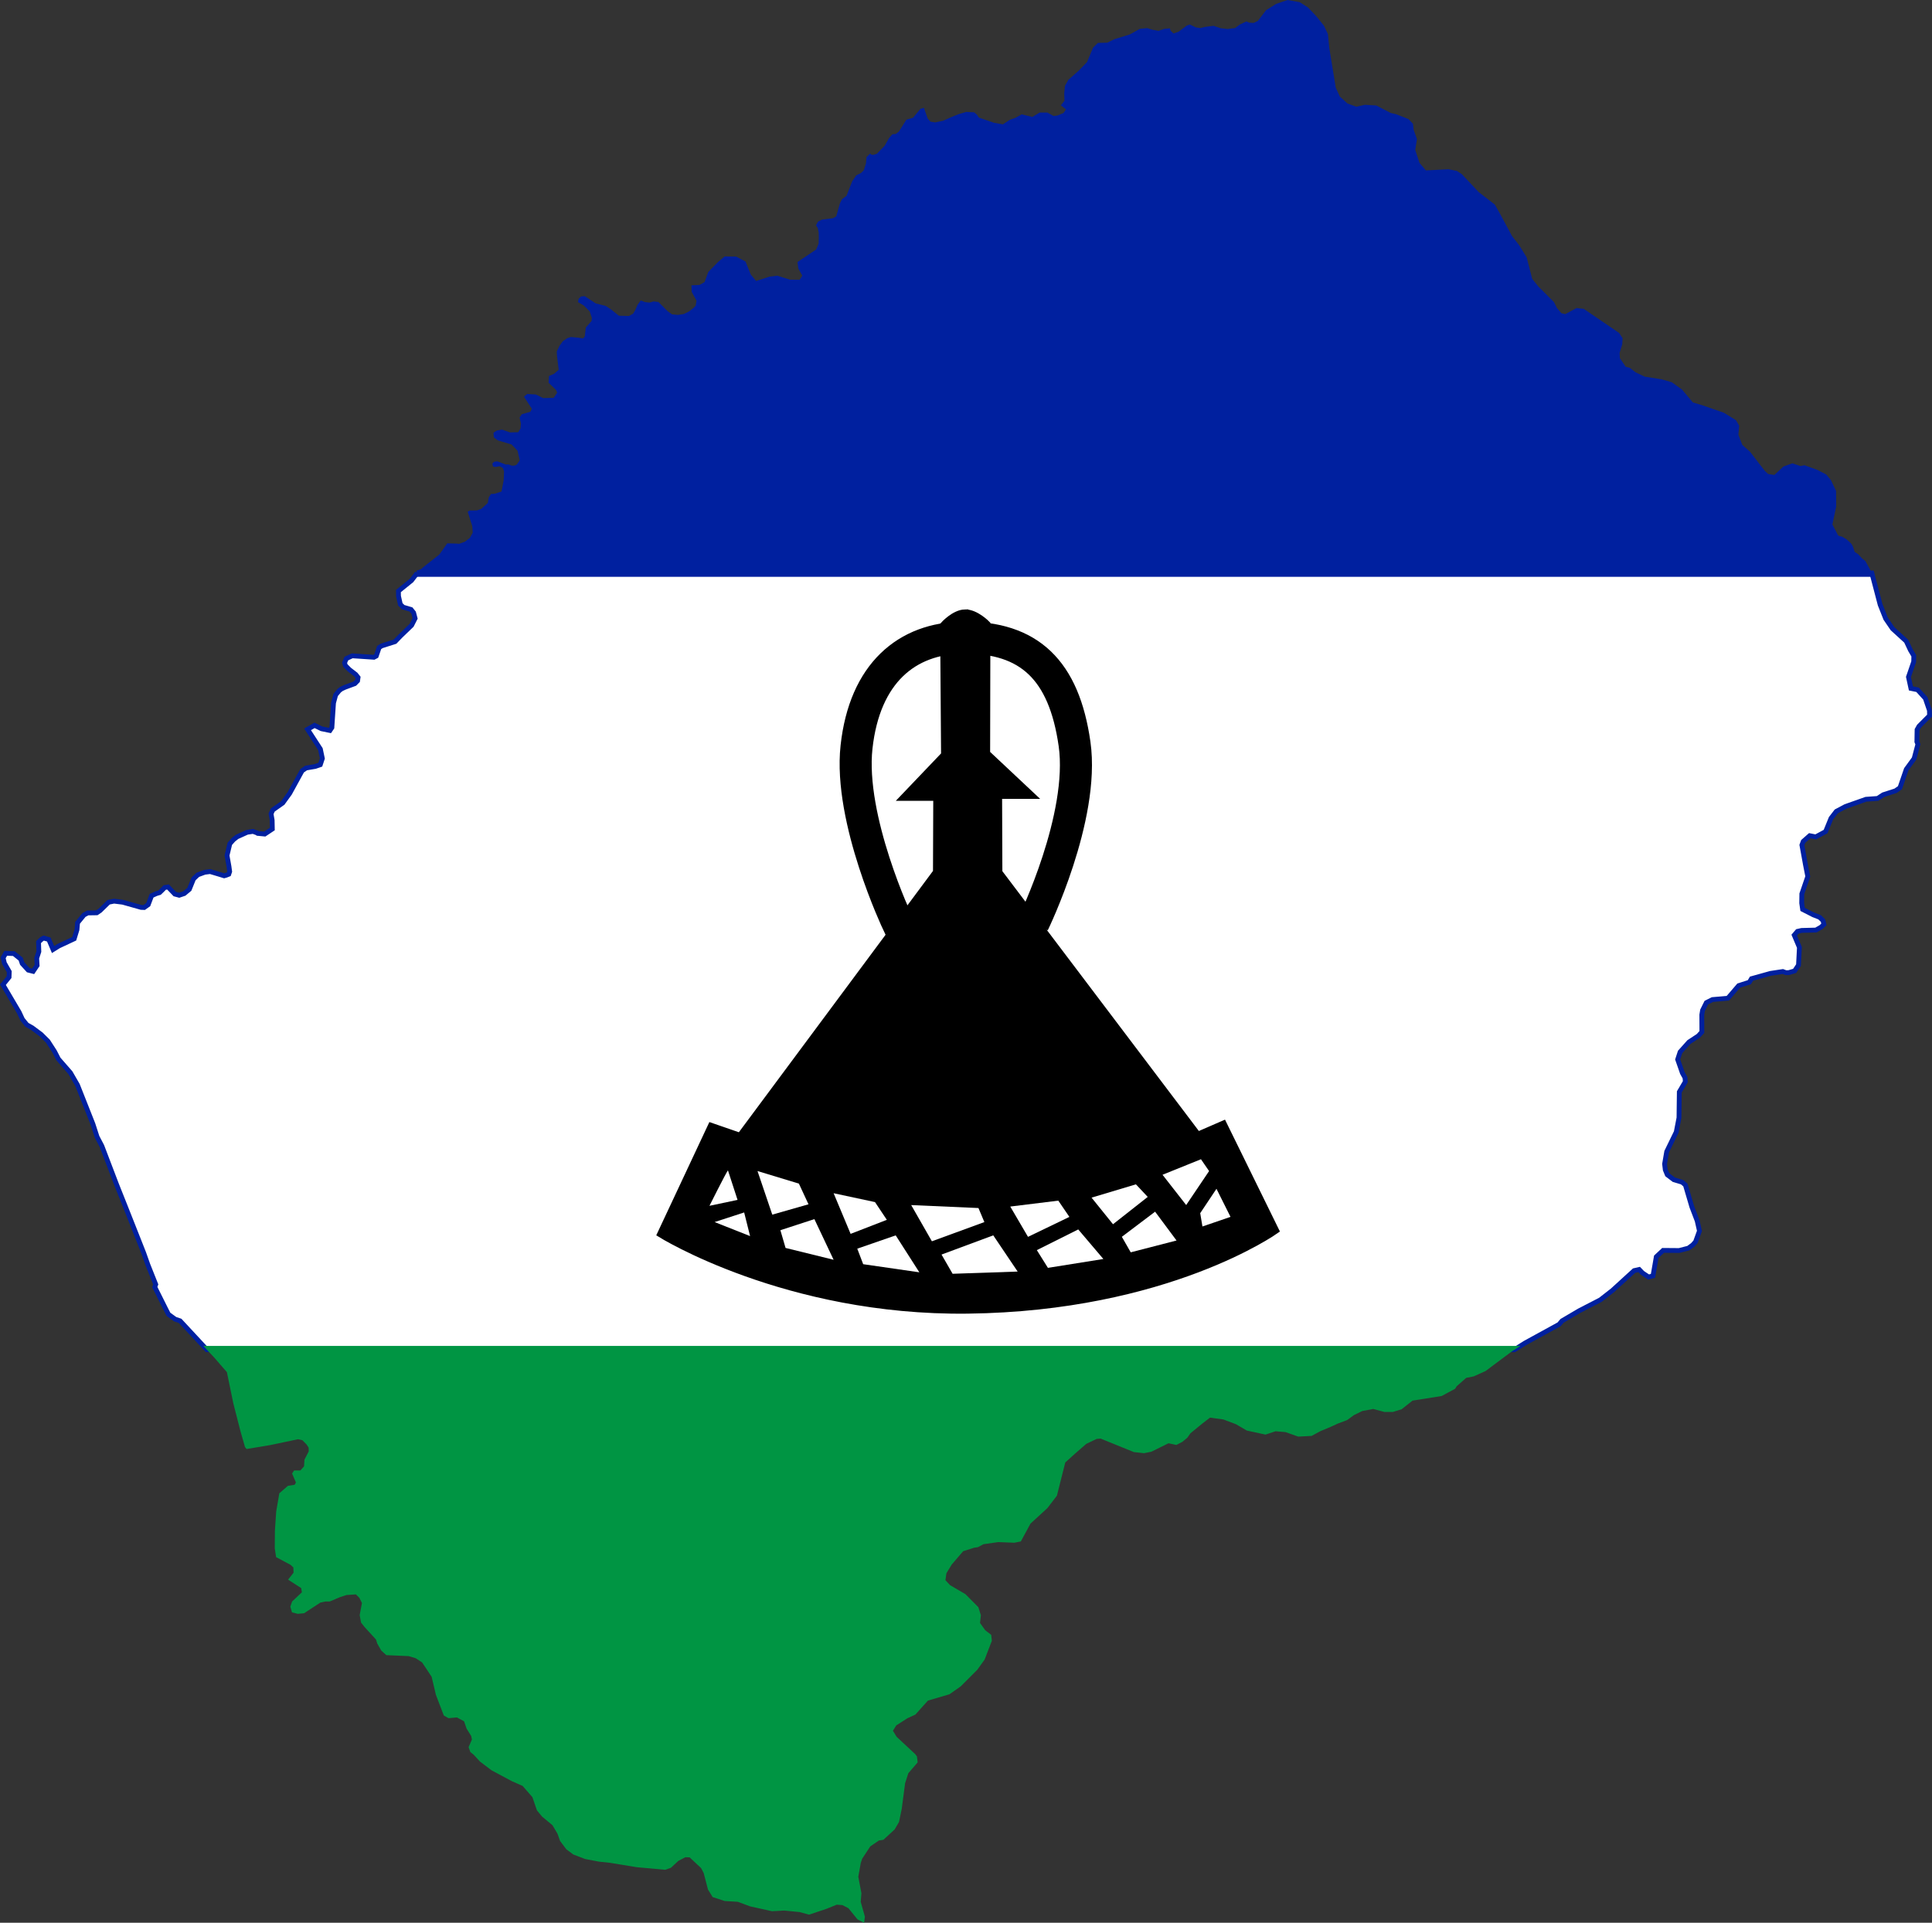 <?xml version="1.0" encoding="UTF-8" standalone="no"?>
<svg
   xmlns:dc="http://purl.org/dc/elements/1.1/"
   xmlns:cc="http://creativecommons.org/ns#"
   xmlns:rdf="http://www.w3.org/1999/02/22-rdf-syntax-ns#"
   xmlns:svg="http://www.w3.org/2000/svg"
   xmlns="http://www.w3.org/2000/svg"
   xmlns:sodipodi="http://sodipodi.sourceforge.net/DTD/sodipodi-0.dtd"
   xmlns:inkscape="http://www.inkscape.org/namespaces/inkscape"
   width="1004.565"
   height="1000"
   viewBox="0 0 502.283 500"
   id="svg2"
   version="1.1"
   inkscape:version="0.91 r13725"
   sodipodi:docname="Flag_of_Lesotho.svg">
  <rect x="0" y="0" width="502.283" height="500" fill="#333333" stroke="none"/>
  <defs
     id="defs46" />
  <sodipodi:namedview
     pagecolor="#ffffff"
     bordercolor="#666666"
     borderopacity="1"
     objecttolerance="10"
     gridtolerance="10"
     guidetolerance="10"
     inkscape:pageopacity="0"
     inkscape:pageshadow="2"
     inkscape:window-width="1600"
     inkscape:window-height="837"
     id="namedview44"
     showgrid="false"
     fit-margin-top="0"
     fit-margin-left="0"
     fit-margin-right="0"
     fit-margin-bottom="0"
     inkscape:zoom="0.55"
     inkscape:cx="736.17861"
     inkscape:cy="470.99508"
     inkscape:window-x="-8"
     inkscape:window-y="-8"
     inkscape:window-maximized="1"
     inkscape:current-layer="svg2" />
  <path
     style="fill:#ffffff;stroke:#00209f;stroke-width:1.25;stroke-miterlimit:4;stroke-dasharray:none;stroke-opacity:1"
     d="m 108.476,149 -1.491,1.95 -2.736,2.214 -0.663,0.538 0.017,1.309 0.476,2.148 0.737,0.729 2.034,0.599 0.68,0.841 0.391,1.485 -0.906,1.788 -2.879,2.772 -1.433,1.486 -3.467,1.104 -0.663,0.421 -0.696,2.051 -0.062,0.17 -0.601,0.316 -5.644,-0.375 -1.529,0.716 -0.459,1.091 0.204,0.716 1.048,1.064 1.638,1.257 0.617,0.774 -0.125,0.882 -0.725,0.735 -2.606,0.966 -0.872,0.414 -0.555,0.421 -0.936,1.131 -0.561,2.096 -0.426,6.407 -0.51,0.749 -2.191,-0.453 -1.803,-0.887 -1.817,1.038 3.336,5.139 0.51,2.439 -0.532,1.616 -1.309,0.453 -2.385,0.408 -1.048,0.723 -3.213,5.861 -1.818,2.511 -2.589,1.827 -0.442,0.985 0.283,1.663 0.046,2.293 -1.972,1.314 -1.836,-0.171 -0.261,-0.164 -0.963,-0.354 -1.513,0.229 -2.617,1.183 -0.935,0.737 -0.952,1.063 -0.73,3.05 0.51,2.852 0.176,1.328 -0.238,0.696 -0.652,0.257 -0.543,0.151 -1.395,-0.428 -0.391,-0.118 -1.852,-0.552 -1.411,0.177 -1.79,0.657 -1.116,1.064 -1.094,2.709 -1.325,1.104 -1.314,0.446 -1.128,-0.302 -1.773,-1.853 -0.872,0.138 -0.612,0.637 -0.719,0.696 -0.816,0.244 -1.257,0.559 -0.879,2.326 -1.043,0.742 -0.815,-0.032 -4.759,-1.341 -2.26,-0.282 -1.411,0.282 -2.227,2.168 -0.866,0.585 -2.329,0.033 -0.986,0.52 -1.665,2.03 -0.153,1.794 -0.726,2.373 -4.017,1.879 -1.479,0.92 -1.104,-2.608 -1.325,-0.375 -0.493,0.257 -0.851,0.788 0.08,2.465 -0.556,1.722 0.103,1.879 -1.037,1.545 -1.274,-0.322 -1.563,-1.708 -0.392,-1.163 -1.784,-1.427 -2.107,-0.079 -0.68,1.17 0.322,1.38 1.274,2.234 -0.051,1.42 -1.597,1.972 4.231,7.17 0.851,1.833 1.138,1.407 1.377,0.774 2.312,1.723 1.779,1.762 1.738,2.694 1.003,1.951 3.116,3.569 1.836,3.181 4.022,10.166 1.07,3.318 1.258,2.406 3.813,9.989 2.237,5.611 3.298,8.334 1.529,3.877 1.082,3.056 2.039,5.106 -0.249,0.697 2.889,5.783 0.205,0.4 0.459,0.901 1.739,1.261 1.285,0.434 6.985,7.516 339.905,0 2.794,-1.759 8.833,-4.843 0.775,-0.914 4.493,-2.642 0.697,-0.354 0.799,-0.421 3.982,-2.057 3.139,-2.451 5.625,-5.14 1.31,-0.295 0.85,0.886 1.598,1.078 1.145,-0.309 0.861,-4.962 1.768,-1.656 4.163,0.033 2.397,-0.611 1.155,-0.854 0.714,-0.802 1.02,-2.825 -0.595,-2.636 -1.388,-3.635 -1.672,-5.671 -0.85,-0.729 -2.158,-0.65 -1.7,-1.295 -0.52,-1.269 -0.182,-1.53 0.55,-3.208 2.481,-5.099 0.714,-3.708 0.033,-2.818 0.052,-3.904 1.563,-2.649 -0.085,-1.051 -0.68,-1.209 -1.229,-3.529 0.635,-1.951 2.311,-2.583 2.414,-1.584 0.936,-1.025 -0.018,-4.488 0.187,-1.144 1.003,-2.011 1.58,-0.789 4.012,-0.354 2.815,-3.279 2.765,-0.881 0.556,-0.92 4.946,-1.38 3.194,-0.48 0.748,0.283 0.748,0.013 1.58,-0.46 1.003,-1.512 0.238,-4.594 -1.343,-3.193 0.833,-0.979 1.082,-0.243 3.728,-0.099 1.36,-0.789 0.713,-0.695 -0.135,-0.547 -0.119,-0.453 -0.85,-0.827 -1.66,-0.645 -2.776,-1.419 -0.237,-1.644 0.034,-2.405 1.547,-4.509 -0.595,-3.022 -0.935,-5.152 0.34,-0.934 1.699,-1.498 1.563,0.31 2.556,-1.38 1.416,-3.471 1.371,-1.781 2.401,-1.275 5.31,-1.873 3.025,-0.216 1.467,-0.96 3.195,-1.031 1.15,-0.796 1.648,-4.797 2.039,-2.806 0.975,-3.701 -0.261,-0.657 0.052,-3.128 0.51,-0.914 2.735,-2.74 -0.033,-1.367 -1.071,-3.141 -2.011,-2.221 -1.728,-0.354 -0.641,-2.972 1.359,-3.969 0.029,-1.531 -0.884,-1.498 -1.094,-2.32 -3.546,-3.234 -1.784,-2.608 -1.444,-3.634 -2.162,-8.252 -378.167,0 z"
     id="rect6"
     inkscape:connector-curvature="0" />
  <path
     style="fill:#009543"
     d="m 52.873,350 2.936,3.158 3.179,3.667 1.671,8.11 1.864,7.281 1.173,4.088 0.407,0.507 6.221,-1.032 7.161,-1.512 1.133,0.263 1.104,1.131 0.511,0.788 0.028,0.985 -1.11,2.143 -0.107,1.748 -0.958,1.064 -1.626,0 -0.526,0.802 1.003,2.333 -0.341,0.592 -1.739,0.271 -2.237,1.938 -0.815,4.732 -0.335,4.968 -0.039,4.594 0.345,2.307 3.734,1.991 0.747,0.684 0.062,1.367 -1.422,1.813 3.399,2.195 0.187,1.097 -1.784,1.677 -0.748,0.696 -0.476,1.354 0.437,1.498 1.507,0.375 1.643,-0.157 4.215,-2.76 1.258,-0.283 1.201,-0.014 2.657,-1.123 1.683,-0.552 2.447,-0.165 0.906,0.895 0.669,1.34 -0.59,3.154 0.357,1.933 0.918,1.169 2.957,3.228 0.34,1.058 1.037,1.828 1.325,1.195 5.812,0.25 1.825,0.552 1.659,1.091 1.938,2.918 0.544,0.828 1.105,4.679 2.057,5.376 1.225,0.697 2.181,-0.197 1.864,1.012 0.646,1.899 1.189,1.893 0.204,0.927 -0.866,1.998 0.459,1.275 0.85,0.683 1.638,1.781 2.991,2.268 5.263,2.819 2.855,1.269 2.532,2.91 1.173,3.425 1.325,1.616 2.72,2.255 1.309,2.215 0.663,1.879 1.632,2.169 1.818,1.354 3.076,1.176 3.638,0.69 2.77,0.289 3.535,0.578 3.468,0.572 7.394,0.67 1.479,-0.513 1.954,-1.807 1.819,-0.946 1.105,0.032 2.985,2.8 0.668,1.282 1.122,4.298 1.207,1.951 3.127,1.019 3.417,0.211 3.195,1.183 5.688,1.263 3.218,-0.172 3.966,0.395 2.441,0.671 4.402,-1.46 2.81,-1.13 1.474,0.104 1.552,0.803 2.375,2.917 1.716,0.868 0.204,-1.577 -1.088,-3.864 0.182,-2.234 -0.811,-4.285 0.646,-3.588 0.356,-1.092 2.107,-3.206 2.227,-1.532 1.189,-0.19 2.924,-2.693 1.139,-1.945 0.697,-3.372 0.883,-6.696 0.834,-2.603 2.43,-2.826 -0.188,-1.537 -0.407,-0.566 -4.883,-4.561 -0.947,-1.558 0.867,-1.4 2.872,-1.833 2.103,-0.979 3.252,-3.628 5.592,-1.643 2.94,-2.064 4.299,-4.305 1.922,-2.681 1.869,-4.87 -0.171,-1.537 -1.546,-1.196 -1.359,-1.894 0.221,-2.017 -0.657,-2.091 -3.337,-3.371 -4.012,-2.353 -1.206,-1.294 0.255,-1.808 1.376,-2.254 2.976,-3.471 2.838,-0.907 0.985,-0.138 1.439,-0.775 3.864,-0.552 4.18,0.164 1.688,-0.335 2.51,-4.634 4.402,-4.041 2.465,-3.214 2.175,-8.642 1.666,-1.511 0.85,-0.77 2.941,-2.557 2.685,-1.288 1.036,-0.093 8.651,3.51 2.651,0.29 1.903,-0.382 4.454,-2.195 2.051,0.435 1.586,-0.829 1.274,-1.064 0.787,-1.13 3.156,-2.59 1.938,-1.491 3.462,0.473 3.269,1.229 2.839,1.657 4.86,1.052 2.618,-0.868 2.605,0.224 3.286,1.169 3.473,-0.184 2.312,-1.248 2.618,-1.091 1.92,-0.881 2.362,-0.881 1.819,-1.321 2.141,-1.045 2.833,-0.538 2.912,0.775 2.221,0 2.288,-0.71 2.816,-2.235 7.563,-1.194 3.518,-1.894 0.391,-0.645 2.481,-2.182 1.972,-0.394 3.11,-1.413 1.547,-1.164 5.349,-3.995 2.137,-1.345 -342.424,0 z"
     id="rect4"
     inkscape:connector-curvature="0" />
  <g
     id="g10"
     transform="matrix(1.667,0,0,1.667,-123.795,0)"
     style="fill:#ffffff">
    <path
       d="m 224.76,95.569 c -1.71,0.037 -3.378,1.931 -3.378,1.931 l 0.147,20.233 -6.388,6.692 5.171,0 -0.044,11.603 -30.591,41.193 -4.522,-1.563 -7.904,16.861 c 0,0 19.55,12.242 47.925,11.907 31.144,-0.37 48.064,-12.471 48.064,-12.471 l -8.168,-16.644 -4,1.739 -30.983,-40.979 -0.044,-11.949 5.171,0 -7.038,-6.609 0.042,-20.159 c 0,0 -1.751,-1.82 -3.461,-1.784 z"
       id="path12"
       inkscape:connector-curvature="0"
       style="fill:#000000;stroke:#000000" />
    <path
       d="m 235.43,144.01 -21.153,0 c 0,0 -7.678,-16.176 -6.433,-27.485 1.267,-11.515 7.848,-16.963 16.598,-17.059 10.345,-0.115 15.767,5.069 17.405,16.598 1.623,11.424 -6.417,27.947 -6.417,27.947 z"
       id="path14"
       inkscape:connector-curvature="0"
       style="fill:none;stroke:#000000;stroke-width:5" />
    <path
       d="m 187.79,182.57 c -0.346,0.461 -2.882,5.533 -2.882,5.533 l 4.38,-0.922 -1.498,-4.611 z"
       id="path16"
       inkscape:connector-curvature="0" />
    <path
       d="m 190.32,189.14 -4.611,1.498 5.533,2.19 -0.922,-3.688 z"
       id="path18"
       inkscape:connector-curvature="0" />
    <path
       d="m 192.4,182.68 2.305,6.801 5.648,-1.614 -1.498,-3.227 L 192.4,182.68 Z"
       id="path20"
       inkscape:connector-curvature="0" />
    <path
       d="m 195.97,191.91 0.807,2.766 7.492,1.844 -2.997,-6.34 -5.302,1.729 z"
       id="path22"
       inkscape:connector-curvature="0" />
    <path
       d="m 204.27,186.14 2.651,6.34 5.648,-2.19 -1.844,-2.766 -6.455,-1.383 z"
       id="path24"
       inkscape:connector-curvature="0" />
    <path
       d="m 207.96,194.79 0.922,2.421 8.76,1.268 -3.688,-5.763 -5.994,2.075 z"
       id="path26"
       inkscape:connector-curvature="0" />
    <path
       d="m 216.37,187.99 3.227,5.648 8.184,-2.997 -0.922,-2.19 -10.489,-0.461 z"
       id="path28"
       inkscape:connector-curvature="0" />
    <path
       d="m 221.1,195.71 1.729,2.997 10.143,-0.346 -3.804,-5.648 -8.068,2.997 z"
       id="path30"
       inkscape:connector-curvature="0" />
    <path
       d="m 231.82,188.22 2.766,4.726 6.455,-3.112 -1.729,-2.536 -7.492,0.922 z"
       id="path32"
       inkscape:connector-curvature="0" />
    <path
       d="m 242.42,191.79 -6.455,3.227 1.729,2.766 8.645,-1.383 -3.919,-4.611 z"
       id="path34"
       inkscape:connector-curvature="0" />
    <path
       d="m 244.5,186.83 3.343,4.149 5.417,-4.265 -1.844,-1.96 -6.916,2.075 z"
       id="path36"
       inkscape:connector-curvature="0" />
    <path
       d="m 254.41,189.02 -5.187,3.919 1.383,2.421 7.146,-1.844 -3.343,-4.495 z"
       id="path38"
       inkscape:connector-curvature="0" />
    <path
       d="m 261.56,180.84 1.268,1.844 -3.573,5.302 -3.688,-4.726 5.994,-2.421 z"
       id="path40"
       inkscape:connector-curvature="0" />
    <path
       d="m 263.98,185.45 2.19,4.38 -4.38,1.498 -0.346,-2.075 2.536,-3.804 z"
       id="path42"
       inkscape:connector-curvature="0" />
  </g>
  <path
     style="fill:#00209f"
     d="m 334.733,0 -2.964,1.013 -2.611,1.637 -2.147,2.792 -1.082,0.52 -1.122,-0.059 -0.775,-0.335 -1.734,0.828 -1.195,0.906 -0.476,0.046 -1.445,0.197 -1.817,-0.204 -1.87,-0.631 -2.192,0.283 -1.281,0.309 -1.178,-0.19 -1.484,-0.736 -0.799,0.257 -2.125,1.597 -1.342,0.473 -0.731,-0.669 -0.203,-0.658 -1.496,0.132 -1.462,0.513 -1.648,-0.303 -1.275,-0.407 -1.926,0.184 -2.646,1.473 -4.04,1.235 -1.772,0.894 -2.465,0.065 -1.258,1.229 -1.563,3.747 -2.176,2.254 -2.674,2.359 -0.884,1.57 -0.198,1.959 0.068,1.912 -0.935,1.189 1.325,1.064 -0.629,0.939 -1.563,0.65 -1.02,0.139 -1.631,-0.913 -1.989,0 -1.903,1.149 -2.77,-0.677 -1.563,0.881 -1.57,0.565 -1.745,1.156 -2.294,-0.395 -3.978,-1.366 -0.492,-0.75 -0.737,-0.617 -2.033,-0.1 -1.938,0.56 -2.057,0.828 -1.994,0.895 -2.102,0.446 -1.225,-0.198 -0.679,-0.761 -0.052,-0.073 -0.963,-2.754 -0.907,0.25 -1.92,2.313 -1.733,0.506 -1.938,3.076 -0.815,0.637 -0.917,0.093 -0.867,1.025 -1.11,1.944 -2.028,2.09 -0.975,0.303 -0.578,-0.118 -0.152,-0.276 -0.986,0.959 -0.153,1.63 -0.561,1.802 -0.714,0.696 -1.241,0.617 -1.054,1.525 -1.479,3.792 -1.189,0.9 -0.51,1.031 -0.985,3.424 -0.816,0.473 -2.895,0.369 -1.031,0.525 -0.498,0.946 0.464,0.749 0.221,1.117 0.034,1.288 -0.051,1.637 -0.629,1.505 -4.861,3.259 0.222,1.703 1.02,1.833 -0.68,1.078 -2.516,-0.026 -3.297,-1.025 -1.989,0.224 -3.518,1.15 -1.395,-1.689 -1.359,-3.377 -2.43,-1.282 -2.992,-0.039 -1.705,1.425 -2.544,2.604 -0.985,2.654 -1.31,0.729 -2.096,0.1 0.057,1.695 1.241,2.267 -0.006,0.23 -0.193,1.091 -0.487,0.532 -1.2,0.953 -1.36,0.684 -1.563,0.236 -1.546,-0.145 -1.116,-0.802 -2.402,-2.406 -1.292,-0.144 -1.02,0.302 -1.179,-0.138 -1.116,-0.414 -0.832,1.131 -0.562,1.301 -0.561,0.974 -1.088,0.63 -2.634,-0.072 -2.045,-1.637 -1.372,-0.907 -2.617,-0.67 -2.844,-1.873 -0.98,0.079 -0.595,0.591 -0.187,0.868 1.479,0.861 1.58,1.577 0.544,1.656 -0.067,0.814 -1.496,1.709 -0.271,2.34 -0.442,0.486 -1.325,-0.197 -1.876,-0.158 -0.918,0.303 -1.149,0.789 -0.833,1.136 -0.731,1.505 0.034,0.999 0.459,3.785 -1.212,1.052 -1.304,0.565 -0.118,1.749 1.938,1.865 0.3,0.724 -0.906,1.34 -2.742,0.066 -1.903,-0.934 -2.243,-0.131 -0.833,0.695 2.057,3.182 -0.408,0.749 -2.227,0.645 -0.561,0.855 0.34,1.551 -0.103,1.308 -0.623,0.966 -2.147,0.039 -2.022,-0.729 -1.342,0.237 -0.884,0.571 0.073,1.203 1.048,0.795 3.569,1.059 1.563,1.636 0.561,2.484 -0.781,1.124 -0.216,0.111 -0.328,0.118 -0.322,0.046 -0.307,-0.006 -0.221,-0.033 -0.731,-0.283 -0.696,0.026 -2.232,-0.827 -0.811,0.092 -0.492,0.479 0.192,0.769 0.59,0.118 1.139,-0.184 0.844,0.46 0.294,0.881 -0.056,1.38 -0.057,1.025 -0.55,2.825 -1.733,0.565 -1.021,0.08 -0.561,0.913 -0.255,1.419 -1.699,1.538 -1.14,0.4 -1.835,0.014 -0.544,0.315 1.19,3.759 0.118,1.695 -0.73,1.348 -1.31,1.005 -1.523,0.553 -0.481,-0.06 -2.578,-0.072 -2.062,2.905 -4.282,3.378 -1.377,1.327 -0.837,1.095 379.193,0 -0.276,-1.056 -1.666,-3.036 -0.85,-0.67 -1.054,-1.131 -0.9,-0.604 -0.233,-0.749 -0.243,-0.696 -0.34,-0.604 -0.425,-0.434 -0.901,-0.802 -1.121,-0.657 -0.799,-0.197 -0.272,-0.204 -1.444,-2.768 0.985,-4.685 -0.034,-4.055 -1.342,-2.812 -1.207,-1.445 -2.294,-1.19 -3.354,-1.216 -1.082,0.197 -2.079,-0.696 -2.323,0.827 -2.356,2.196 -1.603,-0.244 -0.9,-0.835 -3.824,-4.955 -2.006,-1.78 -1.025,-2.648 0.21,-2.353 -0.834,-1.433 -3.138,-1.926 -5.699,-1.979 -2.363,-0.703 -2.82,-3.346 -2.652,-1.905 -2.719,-0.775 -4.334,-0.684 -2.397,-1.143 -1.529,-1.184 -1.015,-0.236 -1.507,-2.234 -0.079,-1.367 0.68,-2.229 0.102,-1.584 -0.9,-1.379 -9.195,-6.27 -1.881,-0.211 -2.929,1.577 -1.014,-0.236 -1.145,-1.341 -0.782,-1.552 -2.566,-2.569 -1.423,-1.399 -1.67,-2.063 -1.445,-5.612 -1.961,-3.168 -1.829,-2.339 -3.195,-5.929 -1.291,-2.273 -4.216,-3.272 -4.351,-4.641 -1.054,-0.683 -0.256,-0.165 -2.192,-0.433 -5.847,0.309 -1.665,-1.959 -1.105,-3.364 0.442,-2.833 -0.867,-2.438 -0.17,-1.537 -1.155,-1.223 -1.06,-0.421 -2.188,-0.854 -1.376,-0.31 -3.757,-1.952 -2.939,-0.177 -2.261,0.493 -2.277,-0.829 -1.989,-1.793 -1.071,-2.326 -1.688,-10.391 -0.351,-3.562 -1.021,-2.156 -2.085,-2.576 -2.079,-2.182 -2.158,-1.367 L 334.733,0 Z"
     id="rect4176"
     inkscape:connector-curvature="0" />
</svg>
